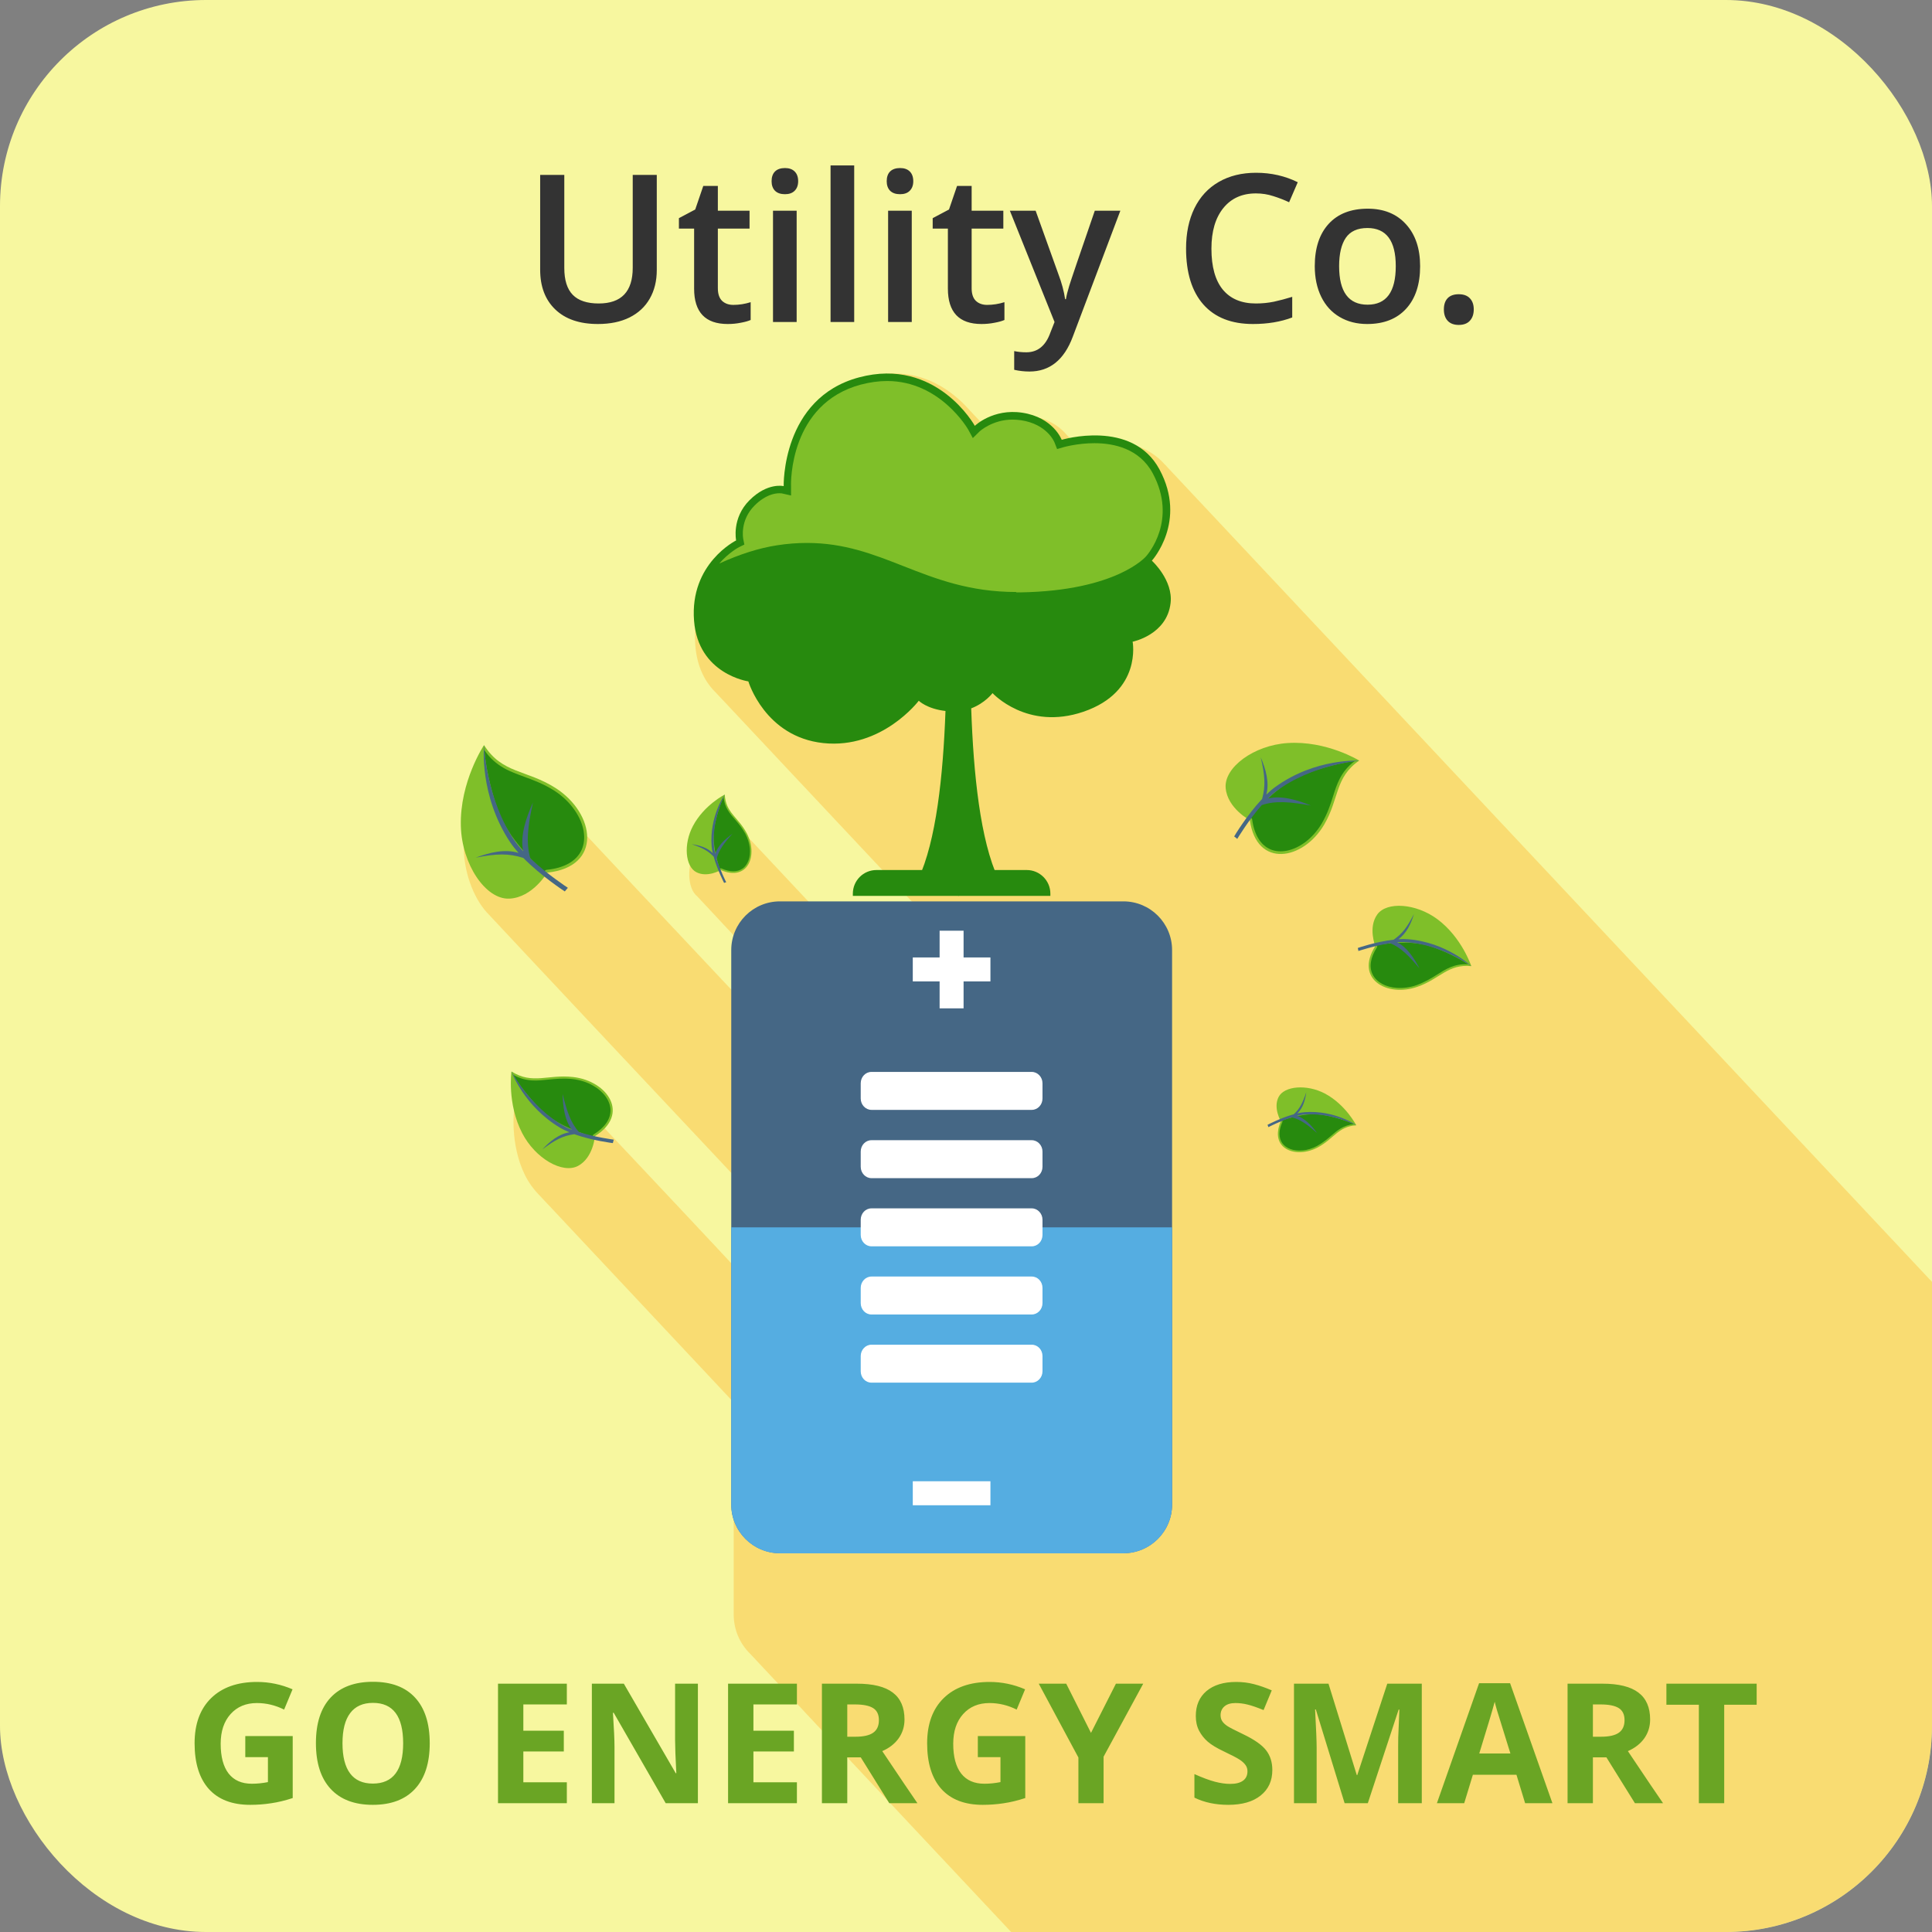 <svg width="150" height="150" viewBox="0 0 150 150" fill="none" xmlns="http://www.w3.org/2000/svg">
<rect x="0" y="0" width="150" height="150" fill="#808080" stroke="none"/>
<g clip-path="url(#clip0_211_15775)">
<path d="M150 0H0V150H150V0Z" fill="#F7F79F"/>
<g style="mix-blend-mode:multiply" opacity="0.5">
<path d="M150 99.524C136.745 85.401 90.641 36.279 90.641 36.279C90.561 36.184 90.481 36.099 90.391 36.014C88.206 33.589 84.532 34.344 83.604 34.588C83.604 34.588 83.584 34.567 83.574 34.567C83.504 34.482 83.415 34.397 83.325 34.301C83.255 34.216 83.165 34.131 83.075 34.035C83.005 33.95 82.915 33.865 82.826 33.77C82.366 33.217 81.568 32.568 80.23 32.344C78.364 32.047 77.086 32.908 76.627 33.28L75.22 31.781C73.802 30.196 71.127 28.197 67.165 29.335C60.966 31.1 61.146 38.598 61.146 38.598C61.146 38.598 59.858 38.257 58.411 39.8C56.974 41.331 57.343 43.224 57.343 43.224C57.343 43.224 53.62 45.181 53.98 50.062C54.109 51.849 54.798 53.018 55.596 53.795L72.036 71.31H68.572C67.534 71.31 66.686 72.214 66.686 73.32V73.511L67.185 73.979H66.436C66.436 73.979 66.436 73.926 66.436 73.905L56.455 63.27C56.455 63.27 54.848 64.132 53.989 65.865C53.281 67.29 53.391 69.013 54.129 69.587C54.159 69.63 58.761 74.543 58.83 74.607C57.962 75.171 57.333 76.085 57.084 77.159C54.029 73.926 44.487 63.749 44.487 63.749C44.158 63.377 43.769 63.026 43.329 62.728C41.732 61.643 40.325 61.505 39.137 60.675C39.107 60.622 39.067 60.58 39.037 60.516C39.037 60.516 39.028 60.537 39.008 60.569C38.938 60.463 38.868 60.367 38.798 60.25C38.798 60.25 38.788 60.271 38.758 60.314C38.688 60.208 38.618 60.101 38.548 59.984C38.548 59.984 38.538 60.005 38.508 60.048C38.439 59.942 38.369 59.835 38.299 59.718C38.299 59.718 38.289 59.74 38.259 59.782C38.189 59.676 38.119 59.569 38.049 59.452C38.049 59.452 38.039 59.474 38.009 59.516C37.94 59.41 37.87 59.303 37.8 59.187C37.8 59.187 35.913 62.196 36.003 65.865C36.053 67.981 36.891 69.96 37.979 71.034C38.159 71.246 56.764 91.059 56.944 91.24C56.954 91.25 56.964 91.272 56.974 91.282V98.29C56.974 98.29 56.944 98.269 56.934 98.248C56.814 98.099 47.322 87.996 47.202 87.879C46.653 87.209 45.755 86.709 44.697 86.582C42.73 86.337 41.583 87.23 39.916 86.124C39.916 86.124 39.566 88.783 40.744 91.208C41.044 91.814 41.433 92.346 41.872 92.792C41.872 92.792 56.664 108.553 56.964 108.883V125.345C56.964 126.558 57.463 127.642 58.242 128.397C58.401 128.589 90.92 163.226 98.217 171H150V99.524V99.524Z" fill="#FCC146"/>
</g>
<path d="M42.49 67.75C46.81 67.3 46.22 63.15 43.13 61.18C40.87 59.74 38.99 60.08 37.58 57.85C37.58 57.85 35.69 60.68 35.78 64.13C35.86 67.13 37.72 69.85 39.54 69.77C41.36 69.69 42.49 67.74 42.49 67.74V67.75Z" fill="#7FBF29"/>
<path d="M39.03 63.74C38.38 62.46 37.74 59.97 37.61 58.25C38.51 59.55 39.66 59.92 40.68 60.3C41.42 60.57 42.18 60.85 43.01 61.37C43.66 61.78 44.22 62.32 44.63 62.92C45.36 63.98 45.55 65.13 45.15 66C44.75 66.86 43.82 67.39 42.46 67.53C42.39 67.53 42.32 67.58 42.29 67.64C42.29 67.64 42.28 67.66 42.26 67.69C41.59 67.09 40.51 66.04 39.68 64.83C39.43 64.46 39.21 64.1 39.03 63.75V63.74Z" fill="#278A0E"/>
<path d="M44.09 68.93C44.09 68.93 42.48 67.88 41.18 66.65C40.81 65.41 40.99 64.08 41.38 62.3C40.87 63.44 40.36 64.87 40.62 66.09C40.4 65.85 40.2 65.61 40.03 65.38C37.74 62.13 37.58 57.87 37.58 57.87C37.58 57.87 37.18 61.72 39.6 65.38C39.79 65.66 40.02 65.95 40.26 66.22C39.19 65.89 37.99 66.19 36.93 66.59C38.55 66.27 39.48 66.24 40.63 66.61C42.03 68.03 43.85 69.21 43.85 69.21L44.08 68.94L44.09 68.93Z" fill="#456785"/>
<path d="M97.04 63.68C97.57 67.45 101.19 66.79 102.81 64.02C103.99 62 103.63 60.36 105.53 59.05C105.53 59.05 103 57.49 99.97 57.69C97.35 57.86 95.03 59.58 95.16 61.17C95.29 62.76 97.04 63.68 97.04 63.68V63.68Z" fill="#7FBF29"/>
<path d="M100.42 60.52C101.52 59.91 103.68 59.27 105.18 59.09C104.07 59.92 103.78 60.94 103.49 61.85C103.28 62.51 103.06 63.18 102.63 63.92C102.29 64.5 101.84 65.01 101.33 65.39C100.43 66.06 99.43 66.27 98.65 65.95C97.89 65.63 97.39 64.84 97.22 63.64C97.22 63.58 97.17 63.52 97.12 63.49C97.12 63.49 97.1 63.48 97.07 63.46C97.57 62.85 98.46 61.88 99.49 61.11C99.8 60.88 100.11 60.67 100.42 60.51V60.52Z" fill="#278A0E"/>
<path d="M96.06 65.13C96.06 65.13 96.92 63.69 97.96 62.51C99.03 62.14 100.2 62.26 101.78 62.54C100.77 62.13 99.5 61.73 98.44 62C98.64 61.8 98.84 61.61 99.05 61.46C101.82 59.35 105.54 59.06 105.54 59.06C105.54 59.06 102.16 58.84 99.04 61.08C98.8 61.25 98.56 61.46 98.32 61.69C98.57 60.74 98.27 59.7 97.88 58.79C98.21 60.2 98.27 61.01 97.99 62.03C96.79 63.3 95.82 64.94 95.82 64.94L96.07 65.14L96.06 65.13Z" fill="#456785"/>
<path d="M106.77 73.47C105.17 76.01 107.68 77.45 110.06 76.61C111.8 76 112.42 74.83 114.23 75.01C114.23 75.01 113.5 72.78 111.59 71.36C109.93 70.13 107.66 69.98 106.93 71C106.2 72.02 106.78 73.46 106.78 73.46L106.77 73.47Z" fill="#7FBF29"/>
<path d="M110.41 73.3C111.38 73.49 113 74.21 113.99 74.87C112.9 74.8 112.21 75.27 111.57 75.67C111.11 75.96 110.63 76.25 110 76.48C109.5 76.66 108.97 76.73 108.47 76.7C107.59 76.65 106.88 76.26 106.58 75.67C106.28 75.09 106.39 74.36 106.9 73.56C106.93 73.52 106.93 73.46 106.91 73.42C106.91 73.42 106.91 73.4 106.9 73.38C107.51 73.27 108.54 73.14 109.55 73.2C109.86 73.22 110.15 73.26 110.41 73.31V73.3Z" fill="#278A0E"/>
<path d="M105.45 73.84C105.45 73.84 106.7 73.42 107.93 73.23C108.76 73.56 109.4 74.22 110.21 75.19C109.81 74.43 109.25 73.54 108.48 73.16C108.7 73.14 108.92 73.13 109.12 73.15C111.86 73.29 114.24 75.02 114.24 75.02C114.24 75.02 112.32 73.16 109.31 72.92C109.08 72.9 108.83 72.9 108.57 72.92C109.2 72.48 109.56 71.7 109.78 70.96C109.26 71.98 108.88 72.49 108.2 72.96C106.83 73.11 105.42 73.6 105.42 73.6L105.47 73.84H105.45Z" fill="#456785"/>
<path d="M99.44 87.07C98.52 89.19 100.6 90 102.32 89.08C103.57 88.41 103.91 87.45 105.3 87.37C105.3 87.37 104.48 85.76 102.86 84.9C101.45 84.16 99.71 84.31 99.27 85.17C98.83 86.03 99.45 87.06 99.45 87.06L99.44 87.07Z" fill="#7FBF29"/>
<path d="M102.2 86.51C102.96 86.54 104.28 86.89 105.11 87.28C104.27 87.36 103.8 87.79 103.36 88.17C103.04 88.44 102.71 88.72 102.26 88.97C101.9 89.16 101.51 89.29 101.12 89.32C100.44 89.38 99.86 89.17 99.56 88.76C99.27 88.35 99.26 87.78 99.56 87.12C99.58 87.08 99.57 87.04 99.56 87.01C99.56 87.01 99.56 87 99.54 86.98C99.99 86.83 100.76 86.6 101.54 86.53C101.78 86.51 102 86.5 102.21 86.51H102.2Z" fill="#278A0E"/>
<path d="M98.48 87.51C98.48 87.51 99.38 87.04 100.29 86.75C100.96 86.9 101.53 87.33 102.26 87.97C101.87 87.44 101.34 86.83 100.7 86.63C100.87 86.59 101.03 86.56 101.18 86.54C103.28 86.33 105.3 87.36 105.3 87.36C105.3 87.36 103.62 86.17 101.29 86.35C101.11 86.36 100.92 86.4 100.73 86.44C101.16 86.03 101.34 85.4 101.42 84.8C101.14 85.63 100.92 86.07 100.45 86.51C99.43 86.79 98.41 87.33 98.41 87.33L98.48 87.51V87.51Z" fill="#456785"/>
<path d="M55.96 67.55C58.08 68.47 58.89 66.39 57.97 64.68C57.3 63.43 56.34 63.09 56.27 61.69C56.27 61.69 54.66 62.5 53.8 64.13C53.05 65.54 53.2 67.28 54.07 67.72C54.93 68.16 55.96 67.55 55.96 67.55Z" fill="#7FBF29"/>
<path d="M55.4 64.79C55.43 64.03 55.79 62.71 56.18 61.88C56.25 62.72 56.69 63.19 57.07 63.63C57.34 63.95 57.62 64.28 57.87 64.73C58.06 65.09 58.18 65.49 58.22 65.87C58.28 66.55 58.07 67.13 57.66 67.43C57.25 67.72 56.68 67.72 56.02 67.43C55.98 67.41 55.94 67.42 55.91 67.43C55.91 67.43 55.9 67.43 55.88 67.45C55.73 67 55.5 66.23 55.43 65.45C55.41 65.21 55.4 64.99 55.41 64.78L55.4 64.79Z" fill="#278A0E"/>
<path d="M56.39 68.51C56.39 68.51 55.92 67.6 55.64 66.69C55.79 66.02 56.22 65.45 56.87 64.73C56.34 65.12 55.73 65.65 55.53 66.28C55.49 66.11 55.46 65.95 55.44 65.8C55.23 63.7 56.27 61.68 56.27 61.68C56.27 61.68 55.08 63.36 55.25 65.68C55.26 65.86 55.29 66.05 55.34 66.24C54.93 65.81 54.3 65.63 53.7 65.54C54.53 65.82 54.97 66.05 55.41 66.51C55.69 67.53 56.22 68.55 56.22 68.55L56.4 68.48L56.39 68.51Z" fill="#456785"/>
<path d="M46.19 88.21C48.93 86.51 47.19 83.93 44.5 83.62C42.53 83.39 41.38 84.23 39.71 83.19C39.71 83.19 39.36 85.69 40.54 87.97C41.56 89.95 43.68 91.16 44.88 90.52C46.07 89.88 46.19 88.21 46.19 88.21V88.21Z" fill="#7FBF29"/>
<path d="M42.58 86.66C41.73 86.01 40.5 84.56 39.85 83.45C40.87 84.03 41.76 83.9 42.57 83.82C43.15 83.76 43.75 83.7 44.47 83.78C45.04 83.85 45.59 84.02 46.05 84.29C46.88 84.76 47.38 85.47 47.4 86.18C47.41 86.88 46.96 87.54 46.1 88.07C46.05 88.1 46.02 88.15 46.02 88.2C46.02 88.2 46.02 88.22 46.02 88.25C45.38 88.06 44.32 87.71 43.37 87.17C43.08 87.01 42.82 86.83 42.59 86.66H42.58Z" fill="#278A0E"/>
<path d="M47.64 88.48C47.64 88.48 46.23 88.3 44.96 87.9C44.31 87.19 44 86.24 43.68 84.93C43.7 85.86 43.83 86.98 44.4 87.71C44.18 87.62 43.96 87.53 43.78 87.42C41.2 85.99 39.71 83.2 39.71 83.2C39.71 83.2 40.69 85.9 43.49 87.56C43.71 87.69 43.95 87.8 44.21 87.91C43.39 88.04 42.68 88.62 42.11 89.24C43.09 88.5 43.7 88.18 44.59 88.06C45.99 88.56 47.58 88.75 47.58 88.75L47.65 88.49L47.64 88.48Z" fill="#456785"/>
<path d="M89.43 43.53C89.43 43.53 92.202 40.496 90.021 36.445C87.898 32.499 82.431 34.147 82.431 34.147C82.431 34.147 81.782 32.412 79.378 32.044C77.091 31.695 75.685 33.062 75.685 33.062C75.685 33.062 72.709 27.692 66.69 29.301C60.671 30.91 60.845 37.743 60.845 37.743C60.845 37.743 59.595 37.433 58.189 38.839C56.793 40.234 57.152 41.96 57.152 41.96C57.152 41.96 53.537 43.743 53.886 48.193C54.205 52.351 58.102 52.903 58.102 52.903C58.102 52.903 59.382 57.207 63.918 57.692C68.483 58.176 71.333 54.406 71.333 54.406C71.333 54.406 71.963 55.036 73.407 55.2C73.223 60.27 72.68 65.301 71.294 68.257L73.301 67.569L74.406 69.575L75.511 67.569L77.517 68.257C76.112 65.262 75.579 60.125 75.404 54.997C76.48 54.59 77.061 53.814 77.061 53.814C77.061 53.814 79.746 56.751 84.118 55.259C88.683 53.698 87.937 49.821 87.937 49.821C87.937 49.821 90.603 49.297 90.884 46.816C91.087 45.052 89.459 43.559 89.459 43.559L89.43 43.53Z" fill="#278A0E"/>
<path d="M78.913 45.963C75.278 45.963 72.67 44.945 70.15 43.957C67.785 43.026 65.546 42.154 62.658 42.154C61.901 42.154 61.116 42.212 60.322 42.338C58.935 42.551 57.433 43.026 55.843 43.753C56.599 42.881 57.385 42.474 57.394 42.474L57.792 42.28L57.704 41.843C57.695 41.785 57.433 40.399 58.587 39.246C59.42 38.412 60.157 38.296 60.515 38.296C60.622 38.296 60.68 38.306 60.7 38.306L61.417 38.47V37.743C61.398 37.482 61.31 31.346 66.826 29.863C67.523 29.679 68.221 29.582 68.88 29.582C73 29.582 75.152 33.314 75.171 33.352L75.53 34.012L76.063 33.488C76.063 33.488 77.052 32.577 78.612 32.577C78.826 32.577 79.049 32.596 79.271 32.626C81.307 32.936 81.859 34.312 81.879 34.37L82.073 34.864L82.577 34.719C82.577 34.719 83.653 34.409 84.971 34.409C86.464 34.409 88.46 34.816 89.498 36.745C91.456 40.39 89.09 43.065 88.993 43.181C88.964 43.22 86.696 45.866 79.242 45.992H78.893L78.913 45.963Z" fill="#7FBF29"/>
<path d="M87.22 69.982H60.554C58.467 69.982 56.774 71.675 56.774 73.763V116.809C56.774 118.897 58.467 120.59 60.554 120.59H87.22C89.308 120.59 91 118.897 91 116.809V73.763C91 71.675 89.308 69.982 87.22 69.982Z" fill="#456785"/>
<path d="M81.55 69.556H66.215V69.381C66.215 68.373 67.029 67.549 68.047 67.549H79.718C80.726 67.549 81.55 68.373 81.55 69.381V69.556V69.556Z" fill="#278A0E"/>
<path d="M56.774 95.291V116.819C56.774 118.903 58.47 120.599 60.554 120.599H87.22C89.304 120.599 91 118.903 91 116.819V95.291H56.774Z" fill="#55ADE1"/>
<path d="M80.939 95.882C80.939 96.367 80.57 96.764 80.105 96.764H67.659C67.204 96.764 66.826 96.367 66.826 95.882V94.7C66.826 94.215 67.194 93.817 67.659 93.817H80.105C80.561 93.817 80.939 94.215 80.939 94.7V95.882Z" fill="white"/>
<path d="M80.939 90.59C80.939 91.074 80.57 91.472 80.105 91.472H67.659C67.204 91.472 66.826 91.074 66.826 90.59V89.407C66.826 88.923 67.194 88.525 67.659 88.525H80.105C80.561 88.525 80.939 88.923 80.939 89.407V90.59Z" fill="white"/>
<path d="M80.939 85.288C80.939 85.772 80.57 86.17 80.105 86.17H67.659C67.204 86.17 66.826 85.772 66.826 85.288V84.105C66.826 83.621 67.194 83.223 67.659 83.223H80.105C80.561 83.223 80.939 83.621 80.939 84.105V85.288Z" fill="white"/>
<path d="M80.939 99.992C80.939 99.507 80.57 99.11 80.105 99.11H67.659C67.204 99.11 66.826 99.507 66.826 99.992V101.174C66.826 101.659 67.194 102.057 67.659 102.057H80.105C80.561 102.057 80.939 101.659 80.939 101.174V99.992Z" fill="white"/>
<path d="M80.939 105.284C80.939 104.8 80.57 104.402 80.105 104.402H67.659C67.204 104.402 66.826 104.8 66.826 105.284V106.467C66.826 106.951 67.194 107.349 67.659 107.349H80.105C80.561 107.349 80.939 106.951 80.939 106.467V105.284Z" fill="white"/>
<path d="M76.897 74.335H70.868V76.195H76.897V74.335Z" fill="white"/>
<path d="M76.897 115.006H70.868V116.867H76.897V115.006Z" fill="white"/>
<path d="M74.812 72.26H72.951V78.289H74.812V72.26Z" fill="white"/>
<path d="M19.044 134.789H22.726V139.6C22.129 139.795 21.566 139.93 21.037 140.006C20.512 140.087 19.975 140.127 19.425 140.127C18.024 140.127 16.953 139.716 16.213 138.896C15.477 138.07 15.108 136.888 15.108 135.347C15.108 133.849 15.536 132.681 16.391 131.843C17.25 131.005 18.439 130.586 19.958 130.586C20.91 130.586 21.828 130.777 22.713 131.158L22.059 132.732C21.382 132.393 20.677 132.224 19.945 132.224C19.095 132.224 18.413 132.51 17.901 133.081C17.389 133.652 17.133 134.42 17.133 135.385C17.133 136.392 17.338 137.163 17.749 137.696C18.164 138.225 18.765 138.489 19.552 138.489C19.962 138.489 20.379 138.447 20.802 138.362V136.426H19.044V134.789ZM33.364 135.347C33.364 136.883 32.983 138.064 32.222 138.889C31.46 139.714 30.368 140.127 28.946 140.127C27.524 140.127 26.433 139.714 25.671 138.889C24.909 138.064 24.528 136.879 24.528 135.334C24.528 133.79 24.909 132.611 25.671 131.799C26.437 130.982 27.533 130.574 28.959 130.574C30.385 130.574 31.475 130.984 32.228 131.805C32.986 132.626 33.364 133.807 33.364 135.347ZM26.591 135.347C26.591 136.384 26.788 137.165 27.182 137.689C27.575 138.214 28.163 138.477 28.946 138.477C30.516 138.477 31.301 137.433 31.301 135.347C31.301 133.257 30.52 132.211 28.959 132.211C28.176 132.211 27.586 132.476 27.188 133.005C26.79 133.53 26.591 134.31 26.591 135.347ZM44.009 140H38.665V130.72H44.009V132.332H40.632V134.37H43.774V135.982H40.632V138.375H44.009V140ZM54.185 140H51.684L47.647 132.979H47.589C47.67 134.219 47.71 135.104 47.71 135.633V140H45.952V130.72H48.434L52.464 137.67H52.509C52.445 136.464 52.414 135.612 52.414 135.112V130.72H54.185V140ZM61.872 140H56.527V130.72H61.872V132.332H58.495V134.37H61.637V135.982H58.495V138.375H61.872V140ZM65.782 134.839H66.416C67.039 134.839 67.498 134.736 67.794 134.528C68.09 134.321 68.238 133.995 68.238 133.551C68.238 133.111 68.086 132.798 67.781 132.611C67.481 132.425 67.013 132.332 66.378 132.332H65.782V134.839ZM65.782 136.439V140H63.814V130.72H66.518C67.779 130.72 68.712 130.95 69.317 131.412C69.922 131.869 70.225 132.565 70.225 133.5C70.225 134.046 70.075 134.533 69.774 134.96C69.474 135.383 69.049 135.715 68.499 135.957C69.895 138.043 70.805 139.391 71.228 140H69.044L66.829 136.439H65.782ZM75.919 134.789H79.601V139.6C79.004 139.795 78.441 139.93 77.912 140.006C77.387 140.087 76.85 140.127 76.3 140.127C74.899 140.127 73.829 139.716 73.088 138.896C72.352 138.07 71.983 136.888 71.983 135.347C71.983 133.849 72.411 132.681 73.266 131.843C74.125 131.005 75.314 130.586 76.833 130.586C77.785 130.586 78.704 130.777 79.588 131.158L78.934 132.732C78.257 132.393 77.552 132.224 76.82 132.224C75.97 132.224 75.288 132.51 74.776 133.081C74.264 133.652 74.008 134.42 74.008 135.385C74.008 136.392 74.213 137.163 74.624 137.696C75.039 138.225 75.64 138.489 76.427 138.489C76.837 138.489 77.254 138.447 77.677 138.362V136.426H75.919V134.789ZM84.704 134.541L86.64 130.72H88.76L85.682 136.388V140H83.727V136.452L80.648 130.72H82.781L84.704 134.541ZM98.783 137.423C98.783 138.261 98.481 138.921 97.876 139.403C97.275 139.886 96.437 140.127 95.362 140.127C94.372 140.127 93.496 139.941 92.734 139.568V137.74C93.36 138.02 93.889 138.216 94.321 138.331C94.757 138.445 95.154 138.502 95.514 138.502C95.946 138.502 96.276 138.419 96.504 138.254C96.737 138.089 96.853 137.844 96.853 137.518C96.853 137.336 96.803 137.175 96.701 137.036C96.6 136.892 96.449 136.754 96.251 136.623C96.056 136.492 95.656 136.282 95.051 135.995C94.484 135.728 94.058 135.472 93.775 135.227C93.491 134.981 93.265 134.695 93.096 134.37C92.926 134.044 92.842 133.663 92.842 133.227C92.842 132.406 93.119 131.761 93.673 131.291C94.232 130.821 95.002 130.586 95.984 130.586C96.466 130.586 96.925 130.644 97.361 130.758C97.801 130.872 98.261 131.033 98.739 131.24L98.104 132.77C97.609 132.567 97.198 132.425 96.873 132.345C96.551 132.264 96.234 132.224 95.92 132.224C95.548 132.224 95.262 132.311 95.064 132.484C94.865 132.658 94.765 132.884 94.765 133.164C94.765 133.337 94.805 133.489 94.886 133.621C94.966 133.748 95.093 133.872 95.267 133.995C95.444 134.114 95.861 134.329 96.517 134.643C97.385 135.057 97.979 135.474 98.301 135.893C98.622 136.308 98.783 136.818 98.783 137.423ZM104.395 140L102.16 132.719H102.103C102.183 134.2 102.224 135.188 102.224 135.684V140H100.465V130.72H103.144L105.34 137.816H105.378L107.708 130.72H110.387V140H108.552V135.607C108.552 135.4 108.554 135.161 108.559 134.89C108.567 134.619 108.597 133.9 108.647 132.732H108.59L106.197 140H104.395ZM118.41 140L117.737 137.791H114.354L113.681 140H111.561L114.836 130.682H117.242L120.53 140H118.41ZM117.268 136.141C116.646 134.139 116.294 133.007 116.214 132.745C116.138 132.482 116.083 132.275 116.049 132.123C115.909 132.664 115.509 134.004 114.849 136.141H117.268ZM123.672 134.839H124.307C124.929 134.839 125.388 134.736 125.685 134.528C125.981 134.321 126.129 133.995 126.129 133.551C126.129 133.111 125.977 132.798 125.672 132.611C125.371 132.425 124.904 132.332 124.269 132.332H123.672V134.839ZM123.672 136.439V140H121.705V130.72H124.409C125.67 130.72 126.603 130.95 127.208 131.412C127.813 131.869 128.116 132.565 128.116 133.5C128.116 134.046 127.965 134.533 127.665 134.96C127.365 135.383 126.939 135.715 126.389 135.957C127.786 138.043 128.695 139.391 129.119 140H126.935L124.72 136.439H123.672ZM133.867 140H131.899V132.357H129.379V130.72H136.387V132.357H133.867V140Z" fill="#6AA524"/>
<path d="M50.992 13.578V20.969C50.992 21.812 50.81 22.552 50.445 23.188C50.086 23.818 49.562 24.305 48.875 24.648C48.193 24.987 47.375 25.156 46.422 25.156C45.005 25.156 43.904 24.781 43.117 24.031C42.331 23.281 41.938 22.25 41.938 20.938V13.578H43.812V20.805C43.812 21.747 44.031 22.443 44.469 22.891C44.906 23.338 45.578 23.562 46.484 23.562C48.245 23.562 49.125 22.638 49.125 20.789V13.578H50.992ZM56.938 23.672C57.385 23.672 57.833 23.602 58.281 23.461V24.844C58.078 24.932 57.815 25.005 57.492 25.062C57.175 25.125 56.844 25.156 56.5 25.156C54.76 25.156 53.891 24.24 53.891 22.406V17.75H52.711V16.938L53.977 16.266L54.602 14.438H55.734V16.359H58.195V17.75H55.734V22.375C55.734 22.818 55.844 23.146 56.062 23.359C56.286 23.568 56.578 23.672 56.938 23.672ZM61.852 25H60.016V16.359H61.852V25ZM59.906 14.07C59.906 13.742 59.995 13.49 60.172 13.312C60.354 13.135 60.612 13.047 60.945 13.047C61.268 13.047 61.518 13.135 61.695 13.312C61.878 13.49 61.969 13.742 61.969 14.07C61.969 14.383 61.878 14.63 61.695 14.812C61.518 14.99 61.268 15.078 60.945 15.078C60.612 15.078 60.354 14.99 60.172 14.812C59.995 14.63 59.906 14.383 59.906 14.07ZM66.32 25H64.484V12.844H66.32V25ZM70.789 25H68.953V16.359H70.789V25ZM68.844 14.07C68.844 13.742 68.932 13.49 69.109 13.312C69.292 13.135 69.549 13.047 69.883 13.047C70.206 13.047 70.456 13.135 70.633 13.312C70.815 13.49 70.906 13.742 70.906 14.07C70.906 14.383 70.815 14.63 70.633 14.812C70.456 14.99 70.206 15.078 69.883 15.078C69.549 15.078 69.292 14.99 69.109 14.812C68.932 14.63 68.844 14.383 68.844 14.07ZM76.641 23.672C77.088 23.672 77.537 23.602 77.984 23.461V24.844C77.781 24.932 77.518 25.005 77.195 25.062C76.878 25.125 76.547 25.156 76.203 25.156C74.463 25.156 73.594 24.24 73.594 22.406V17.75H72.414V16.938L73.68 16.266L74.305 14.438H75.438V16.359H77.898V17.75H75.438V22.375C75.438 22.818 75.547 23.146 75.766 23.359C75.99 23.568 76.281 23.672 76.641 23.672ZM78.406 16.359H80.406L82.164 21.258C82.43 21.956 82.607 22.612 82.695 23.227H82.758C82.805 22.94 82.891 22.594 83.016 22.188C83.141 21.776 83.802 19.833 85 16.359H86.984L83.289 26.148C82.617 27.945 81.497 28.844 79.93 28.844C79.523 28.844 79.128 28.799 78.742 28.711V27.258C79.018 27.32 79.333 27.352 79.688 27.352C80.573 27.352 81.195 26.838 81.555 25.812L81.875 25L78.406 16.359ZM97.508 15.016C96.435 15.016 95.591 15.396 94.977 16.156C94.362 16.917 94.055 17.966 94.055 19.305C94.055 20.706 94.349 21.766 94.938 22.484C95.531 23.203 96.388 23.562 97.508 23.562C97.992 23.562 98.461 23.516 98.914 23.422C99.367 23.323 99.838 23.198 100.328 23.047V24.648C99.432 24.987 98.417 25.156 97.281 25.156C95.609 25.156 94.326 24.651 93.43 23.641C92.534 22.625 92.086 21.174 92.086 19.289C92.086 18.102 92.302 17.062 92.734 16.172C93.172 15.281 93.802 14.599 94.625 14.125C95.448 13.651 96.414 13.414 97.523 13.414C98.69 13.414 99.768 13.659 100.758 14.148L100.086 15.703C99.701 15.521 99.292 15.362 98.859 15.227C98.432 15.086 97.982 15.016 97.508 15.016ZM110.258 20.664C110.258 22.076 109.896 23.177 109.172 23.969C108.448 24.76 107.44 25.156 106.148 25.156C105.341 25.156 104.628 24.974 104.008 24.609C103.388 24.245 102.911 23.721 102.578 23.039C102.245 22.357 102.078 21.565 102.078 20.664C102.078 19.263 102.438 18.169 103.156 17.383C103.875 16.596 104.888 16.203 106.195 16.203C107.445 16.203 108.435 16.607 109.164 17.414C109.893 18.216 110.258 19.299 110.258 20.664ZM103.969 20.664C103.969 22.659 104.706 23.656 106.18 23.656C107.638 23.656 108.367 22.659 108.367 20.664C108.367 18.69 107.633 17.703 106.164 17.703C105.393 17.703 104.833 17.958 104.484 18.469C104.141 18.979 103.969 19.711 103.969 20.664ZM112.102 24.023C112.102 23.643 112.201 23.352 112.398 23.148C112.596 22.945 112.883 22.844 113.258 22.844C113.638 22.844 113.927 22.951 114.125 23.164C114.323 23.372 114.422 23.659 114.422 24.023C114.422 24.393 114.32 24.688 114.117 24.906C113.919 25.12 113.633 25.227 113.258 25.227C112.883 25.227 112.596 25.12 112.398 24.906C112.201 24.693 112.102 24.398 112.102 24.023Z" fill="#333333"/>
</g>
<defs>
<clipPath id="clip0_211_15775">
<rect width="150" height="150" rx="16" fill="white"/>
</clipPath>
</defs>
</svg>
